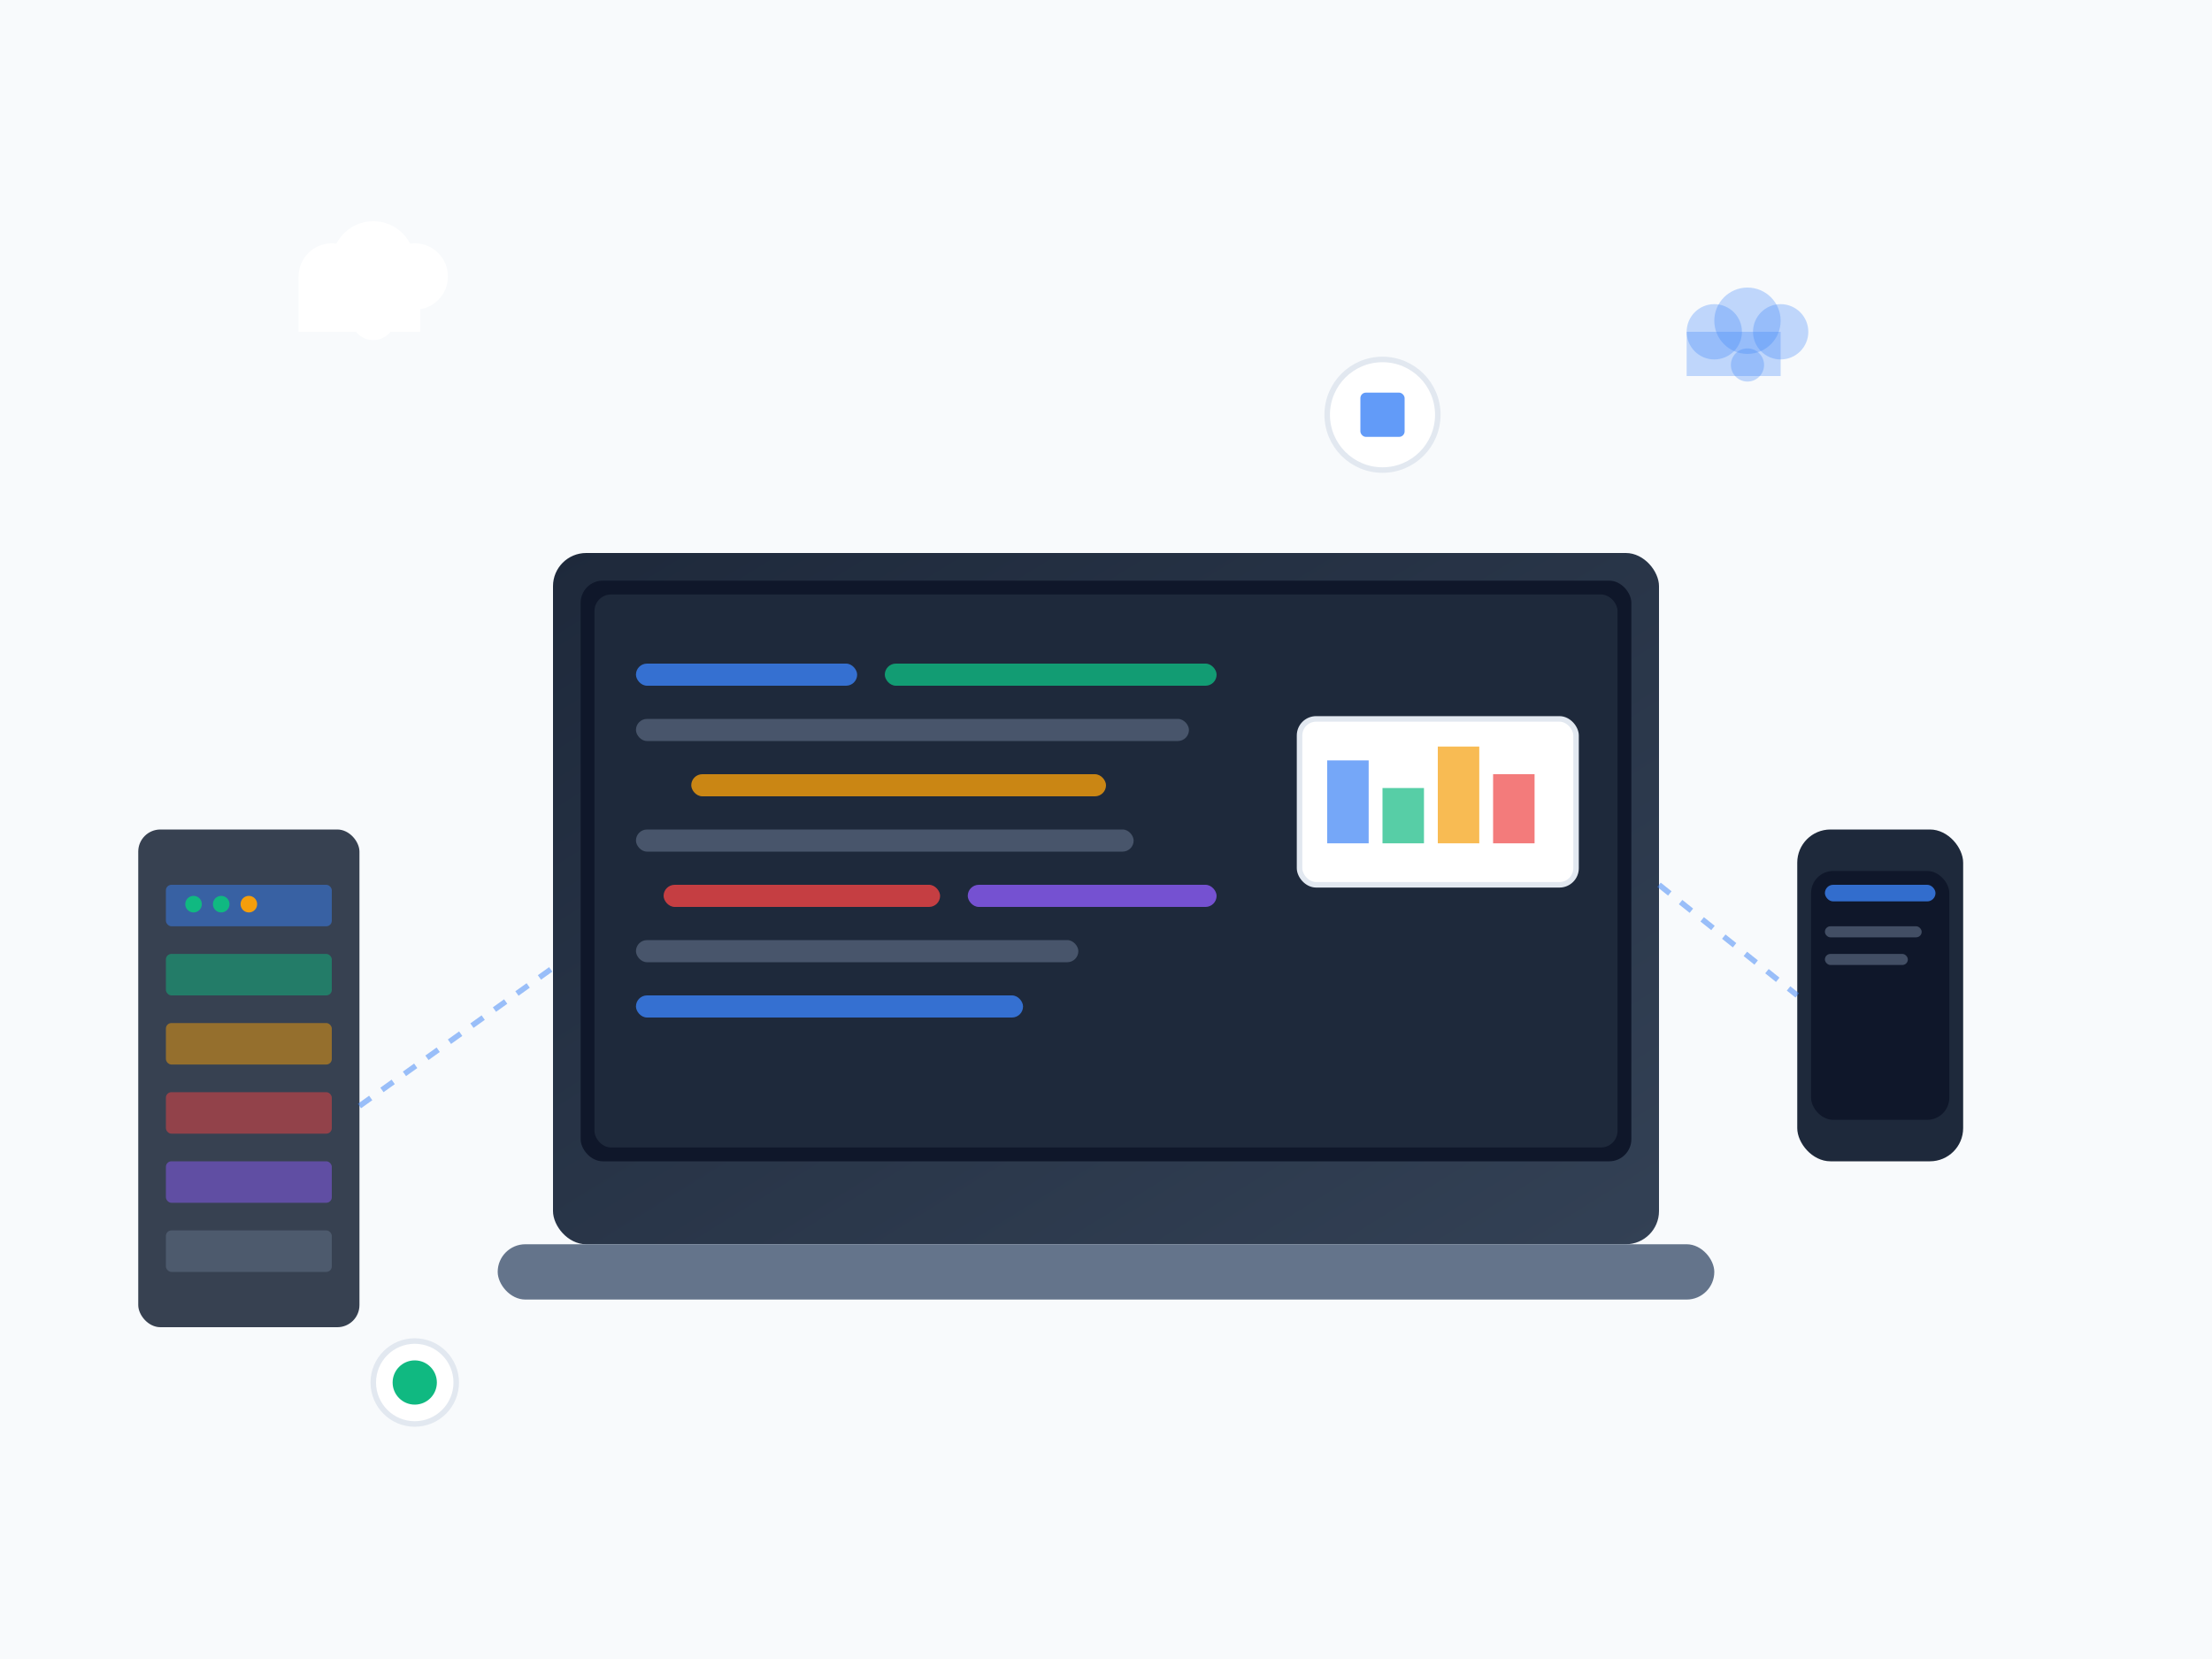 <!-- IT Services Illustration -->
<svg viewBox="0 0 800 600" xmlns="http://www.w3.org/2000/svg">
  <defs>
    <linearGradient id="techGradient" x1="0%" y1="0%" x2="100%" y2="100%">
      <stop offset="0%" style="stop-color:#3b82f6;stop-opacity:1" />
      <stop offset="100%" style="stop-color:#1d4ed8;stop-opacity:1" />
    </linearGradient>
    <linearGradient id="screenGradient" x1="0%" y1="0%" x2="100%" y2="100%">
      <stop offset="0%" style="stop-color:#1e293b;stop-opacity:1" />
      <stop offset="100%" style="stop-color:#334155;stop-opacity:1" />
    </linearGradient>
  </defs>
  
  <!-- Background -->
  <rect width="800" height="600" fill="#f8fafc"/>
  
  <!-- Main Computer/Laptop -->
  <rect x="200" y="200" width="400" height="250" fill="url(#screenGradient)" rx="12"/>
  <rect x="210" y="210" width="380" height="210" fill="#0f172a" rx="8"/>
  <rect x="215" y="215" width="370" height="200" fill="#1e293b" rx="6"/>
  
  <!-- Code lines on screen -->
  <rect x="230" y="240" width="80" height="8" fill="#3b82f6" opacity="0.8" rx="4"/>
  <rect x="320" y="240" width="120" height="8" fill="#10b981" opacity="0.8" rx="4"/>
  <rect x="230" y="260" width="200" height="8" fill="#64748b" opacity="0.6" rx="4"/>
  <rect x="250" y="280" width="150" height="8" fill="#f59e0b" opacity="0.8" rx="4"/>
  <rect x="230" y="300" width="180" height="8" fill="#64748b" opacity="0.6" rx="4"/>
  <rect x="240" y="320" width="100" height="8" fill="#ef4444" opacity="0.8" rx="4"/>
  <rect x="350" y="320" width="90" height="8" fill="#8b5cf6" opacity="0.8" rx="4"/>
  <rect x="230" y="340" width="160" height="8" fill="#64748b" opacity="0.6" rx="4"/>
  <rect x="230" y="360" width="140" height="8" fill="#3b82f6" opacity="0.8" rx="4"/>
  
  <!-- Laptop base -->
  <rect x="180" y="450" width="440" height="20" fill="#64748b" rx="10"/>
  
  <!-- Cloud icons -->
  <g transform="translate(100,80)">
    <circle cx="20" cy="20" r="12" fill="white"/>
    <circle cx="35" cy="15" r="15" fill="white"/>
    <circle cx="50" cy="20" r="12" fill="white"/>
    <circle cx="35" cy="35" r="8" fill="white"/>
    <rect x="8" y="20" width="44" height="20" fill="white"/>
  </g>
  
  <g transform="translate(600,100)">
    <circle cx="20" cy="20" r="10" fill="#3b82f6" opacity="0.3"/>
    <circle cx="32" cy="16" r="12" fill="#3b82f6" opacity="0.3"/>
    <circle cx="44" cy="20" r="10" fill="#3b82f6" opacity="0.3"/>
    <circle cx="32" cy="32" r="6" fill="#3b82f6" opacity="0.3"/>
    <rect x="10" y="20" width="34" height="16" fill="#3b82f6" opacity="0.3"/>
  </g>
  
  <!-- Server rack -->
  <rect x="50" y="300" width="80" height="180" fill="#374151" rx="8"/>
  <rect x="60" y="320" width="60" height="15" fill="#3b82f6" opacity="0.5" rx="2"/>
  <rect x="60" y="345" width="60" height="15" fill="#10b981" opacity="0.5" rx="2"/>
  <rect x="60" y="370" width="60" height="15" fill="#f59e0b" opacity="0.5" rx="2"/>
  <rect x="60" y="395" width="60" height="15" fill="#ef4444" opacity="0.5" rx="2"/>
  <rect x="60" y="420" width="60" height="15" fill="#8b5cf6" opacity="0.5" rx="2"/>
  <rect x="60" y="445" width="60" height="15" fill="#64748b" opacity="0.5" rx="2"/>
  
  <!-- Status lights -->
  <circle cx="70" cy="327" r="3" fill="#10b981"/>
  <circle cx="80" cy="327" r="3" fill="#10b981"/>
  <circle cx="90" cy="327" r="3" fill="#f59e0b"/>
  
  <!-- Mobile devices -->
  <rect x="650" y="300" width="60" height="120" fill="#1e293b" rx="12"/>
  <rect x="655" y="315" width="50" height="90" fill="#0f172a" rx="8"/>
  <rect x="660" y="320" width="40" height="6" fill="#3b82f6" opacity="0.8" rx="3"/>
  <rect x="660" y="335" width="35" height="4" fill="#64748b" opacity="0.6" rx="2"/>
  <rect x="660" y="345" width="30" height="4" fill="#64748b" opacity="0.6" rx="2"/>
  
  <!-- Network connections -->
  <line x1="130" y1="400" x2="200" y2="350" stroke="#3b82f6" stroke-width="2" opacity="0.5" stroke-dasharray="5,5"/>
  <line x1="600" y1="320" x2="650" y2="360" stroke="#3b82f6" stroke-width="2" opacity="0.5" stroke-dasharray="5,5"/>
  
  <!-- Floating tech icons -->
  <g transform="translate(500,150)">
    <circle cx="0" cy="0" r="20" fill="white" stroke="#e2e8f0" stroke-width="2"/>
    <rect x="-8" y="-8" width="16" height="16" fill="#3b82f6" opacity="0.8" rx="2"/>
  </g>
  
  <g transform="translate(150,500)">
    <circle cx="0" cy="0" r="15" fill="white" stroke="#e2e8f0" stroke-width="2"/>
    <circle cx="0" cy="0" r="8" fill="#10b981"/>
  </g>
  
  <!-- Data visualization -->
  <rect x="470" y="260" width="100" height="60" fill="white" stroke="#e2e8f0" stroke-width="2" rx="6"/>
  <rect x="480" y="275" width="15" height="30" fill="#3b82f6" opacity="0.7"/>
  <rect x="500" y="285" width="15" height="20" fill="#10b981" opacity="0.7"/>
  <rect x="520" y="270" width="15" height="35" fill="#f59e0b" opacity="0.7"/>
  <rect x="540" y="280" width="15" height="25" fill="#ef4444" opacity="0.7"/>
</svg>
